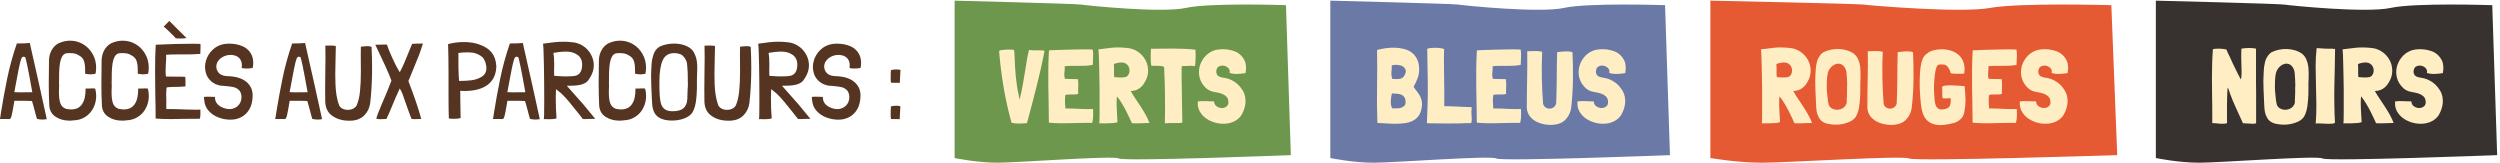 <?xml version="1.0" encoding="UTF-8"?><svg id="Calque_1" xmlns="http://www.w3.org/2000/svg" viewBox="0 0 458.95 30"><defs><style>.cls-1{fill:#553421;}.cls-1,.cls-2,.cls-3,.cls-4,.cls-5,.cls-6{stroke-width:0px;}.cls-2{fill:#6c974c;}.cls-3{fill:#37322f;}.cls-4{fill:#ffeec4;}.cls-5{fill:#e55933;}.cls-6{fill:#6a79a6;}</style></defs><path class="cls-2" d="m175.25.12s22.07.55,23.22.72c1.15.18,14.86,1.59,19.25.61,4.39-.98,18.36-.5,18.36-.5l.89,27.53s-30.65,1.19-31.59.61c-.94-.58-18.52.78-22.28.78s-7.85-.86-7.85-.86V.12Z"/><path class="cls-4" d="m191.76,9.34c-.22,1.15-.46,2.28-.71,3.38-.25,1.1-.52,2.2-.79,3.28s-.55,2.18-.84,3.27c-.29,1.09-.58,2.21-.89,3.33-.1,0-.27.01-.49.04-.22.03-.47.04-.74.04s-.57,0-.86-.03-.54-.06-.75-.13c-.58-2.1-1.06-4.25-1.44-6.46-.38-2.21-.65-4.43-.84-6.67v-.02c.08-.09.25-.16.5-.19.26-.04.54-.06.84-.07s.58,0,.85,0,.46.03.56.06c.05.26.08.68.1,1.26.01.58.05,1.28.1,2.1.05.82.14,1.72.26,2.7s.31,2,.57,3.05c.25-1.05.45-2.01.6-2.88.16-.87.29-1.68.41-2.42s.23-1.42.33-2.04.23-1.21.37-1.75c0-.03.01-.04.04-.04.22.05.45.08.68.09.23,0,.47,0,.71,0s.48,0,.72,0,.47.03.69.07Z"/><path class="cls-4" d="m200.66,19.98v.04c.03.42.03.84.02,1.29-.01.45-.07.86-.17,1.25-1.32-.01-2.67,0-4.03.05s-2.68.02-3.93-.09c0-1.13-.01-2.24-.04-3.35s-.05-2.21-.06-3.31c-.01-1.1-.01-2.2,0-3.3.01-1.1.05-2.21.12-3.32.51-.03,1.05-.05,1.64-.07.59-.02,1.18-.04,1.78-.05.6-.01,1.17-.03,1.73-.04.56-.01,1.05-.02,1.48-.02s.77,0,1.03.02c.26.01.39.03.39.04.06.45.08.91.05,1.38-.03.47-.05.93-.05,1.38v.02c-.42.09-.83.15-1.25.17s-.85.03-1.27.02-.85,0-1.28,0-.85.02-1.28.06h-.06l-.02.02c.01.38,0,.76-.05,1.16-.05.4-.02.77.07,1.12l.02.02c.39.03.78.04,1.19.04s.8,0,1.2.02v.02c.06.44.08.88.06,1.32-.03.44-.03.9-.02,1.38-.19.05-.41.08-.66.09-.25,0-.48,0-.71,0s-.43,0-.61.02c-.18.01-.3.05-.37.1-.06.38-.09.8-.07,1.26.02.47.04.86.07,1.17l.02.02c.85,0,1.7.02,2.53.07.83.05,1.68.06,2.56.03Z"/><path class="cls-4" d="m211.03,22.57h.02c-.45,0-.96.02-1.52.05-.56.03-1.13.03-1.71,0h-.02c-.13-.3-.29-.65-.49-1.07-.19-.41-.41-.85-.64-1.3-.23-.45-.49-.9-.76-1.34s-.54-.83-.82-1.17l-.04-.06c-.04.3-.06.66-.06,1.1s0,.88.03,1.34c.02.46.04.9.07,1.31.03.42.04.75.06.99-.22.09-.51.15-.86.17-.36.03-.71.04-1.06.05-.35,0-.66,0-.94,0-.28-.01-.45-.01-.51,0,.03,0,.04-.18.06-.53.01-.36.02-.83.02-1.41v-2.01c0-.76,0-1.54,0-2.35,0-.81-.02-1.61-.04-2.41-.02-.8-.04-1.53-.05-2.2-.01-.67-.03-1.24-.05-1.71-.02-.47-.04-.79-.07-.96.73-.1,1.52-.2,2.39-.29s1.77-.08,2.72.02c.76.04,1.45.26,2.06.66.61.4,1.08.9,1.42,1.5.34.6.51,1.25.53,1.97.02.72-.17,1.42-.57,2.09-.25.47-.57.86-.98,1.17-.41.31-.92.49-1.54.52h-.1v.02c.27.48.57.96.89,1.43.32.47.64.95.95,1.43.31.48.61.97.89,1.47.28.5.52,1.01.72,1.54Zm-6.55-10.8c.01.17.02.36.03.57,0,.21,0,.43,0,.65s0,.43,0,.64c0,.21.02.38.05.53h.02c.3.03.62.04.97.06.35.01.68,0,.99-.06.25-.05.44-.18.57-.38.14-.2.22-.42.24-.66.03-.24,0-.48-.08-.72-.08-.24-.21-.43-.39-.57-.28-.26-.65-.38-1.09-.36s-.89.12-1.34.3Z"/><path class="cls-4" d="m219.46,9.12c.03.43.04.92.03,1.48s-.04,1.07-.11,1.54c-.25-.05-.55-.07-.91-.06s-.85.03-1.46.06h-.06s0,.02,0,.03c0,0,0,.02,0,.03-.01.07-.02.17-.03.3,0,.14,0,.35,0,.64s0,.67,0,1.15c0,.47.02,1.08.03,1.83.01.75.03,1.64.04,2.68.01,1.04.03,2.27.06,3.68v.04c-.23.04-.49.06-.77.07-.28,0-.56,0-.84,0h-.83c-.27,0-.52.02-.76.06-.01-.05-.01-.29,0-.7.01-.42.02-1.03.03-1.86,0-.82,0-1.88-.02-3.16s-.07-2.83-.15-4.64l-.02-.02c-.16-.08-.35-.13-.58-.15-.23-.02-.47-.03-.7-.04-.23,0-.45,0-.64,0s-.33-.01-.41-.04c-.03-.05-.05-.18-.07-.39-.02-.21-.03-.46-.04-.75,0-.29,0-.61,0-.94s.01-.66.04-.97c0-.01,0-.02,0-.02,0,0,0,0,0-.02,1.32-.01,2.68-.02,4.09-.03,1.41,0,2.77.06,4.11.2Z"/><path class="cls-4" d="m228.67,13.42h-.02c-.45.08-.94.13-1.46.15s-1-.04-1.46-.17c.08-.35,0-.64-.21-.88-.22-.23-.49-.38-.8-.45-.31-.06-.61-.03-.9.1-.29.13-.46.38-.51.74-.03.09-.04.18-.03.26,0,.08.02.17.03.26.1.31.27.52.5.62.23.1.49.17.76.21.69.08,1.32.3,1.91.66.59.36,1.07.82,1.45,1.38.23.3.41.62.52.96.12.34.18.7.2,1.06.02.36,0,.73-.08,1.1s-.18.72-.34,1.06c-.16.4-.36.74-.62,1.03s-.55.52-.88.7c-.33.18-.69.31-1.07.4-.38.08-.77.12-1.18.11-.57-.01-1.14-.11-1.7-.3-.56-.19-1.07-.45-1.51-.79-.44-.34-.79-.75-1.05-1.23-.26-.49-.37-1.04-.33-1.66v-.12c.45-.07.95-.08,1.5-.05.54.03,1.04.04,1.48.03.03.41.19.73.5.93s.63.31.97.3c.34,0,.64-.12.89-.34s.34-.56.26-1.01c-.04-.31-.16-.56-.35-.75-.19-.19-.42-.34-.69-.46-.27-.12-.55-.2-.86-.26-.31-.06-.6-.11-.87-.17-.26-.05-.5-.14-.72-.25-.22-.12-.42-.25-.6-.41-.6-.57-.98-1.2-1.16-1.88s-.18-1.35-.03-2c.16-.65.45-1.24.88-1.77.43-.53.96-.93,1.58-1.19.31-.13.65-.22,1.03-.26.38-.04.75-.06,1.14-.04.38.02.76.08,1.13.17.37.09.71.21,1.02.35.62.32,1.1.8,1.44,1.44.34.63.41,1.44.23,2.41Z"/><path class="cls-6" d="m244.23.12s22.29.55,23.46.72c1.16.18,15,1.59,19.44.61,4.44-.98,18.54-.5,18.54-.5l.9,27.53s-30.96,1.19-31.91.61c-.95-.58-18.7.78-22.51.78s-7.93-.86-7.93-.86V.12Z"/><path class="cls-4" d="m259.67,16.19c.21.26.4.51.59.77.19.25.35.52.49.8.14.28.23.59.28.92.05.34.04.71-.04,1.13-.1.61-.3,1.1-.59,1.49-.29.38-.64.68-1.06.88-.41.21-.87.35-1.38.42-.51.07-1.03.11-1.56.12-.54,0-1.08,0-1.61-.05-.54-.04-1.04-.06-1.51-.08h-.22c-.07,0-.14-.01-.2-.04-.08-2.24-.1-4.46-.06-6.67.04-2.21.04-4.44,0-6.69l.02-.02c.52-.14,1.07-.25,1.65-.33.58-.08,1.16-.1,1.73-.08.57.03,1.12.11,1.64.25.52.14.99.37,1.39.69s.72.73.95,1.22c.23.5.35,1.11.35,1.84,0,.54-.09,1.08-.28,1.59-.19.52-.41,1-.67,1.44-.05.09-.06.16-.04.21.03.05.07.12.14.19Zm-1.83,3.22c.14-.19.21-.43.2-.7,0-.27-.06-.52-.15-.74-.08-.16-.19-.29-.35-.42s-.32-.2-.49-.24c-.25-.07-.5-.1-.76-.11-.26,0-.51-.02-.76-.05-.05.19-.1.42-.14.66-.04.25-.06.5-.07.75,0,.25,0,.5.05.73.04.23.11.43.21.58l.04.02c.18,0,.37,0,.57,0,.2,0,.4,0,.6-.02.2-.02.39-.07.56-.14.17-.07.33-.18.46-.34Zm-.02-5.54c.09-.16.17-.34.23-.54.06-.21.04-.41-.06-.62-.1-.21-.24-.37-.4-.48-.16-.11-.35-.19-.55-.24-.26-.05-.53-.08-.83-.09-.29,0-.53.04-.73.15.03.3.02.66-.03,1.09-.05.43,0,.87.11,1.32.19.03.4.05.62.06.22.01.43,0,.64-.02.21-.03.4-.09.57-.18.17-.1.31-.24.42-.44Z"/><path class="cls-4" d="m270.14,20.86c.03.47.04.82.04,1.06s-.02.41-.05.52-.09.17-.17.17c-.08,0-.19,0-.33,0-.14-.01-.33-.01-.55,0-.23.01-.61.03-1.15.04-.54.01-1.28.02-2.21.02s-2.19-.01-3.76-.04v-.35c.04-.97.07-1.85.1-2.63.03-.78.04-1.52.05-2.2,0-.68,0-1.34,0-1.97s0-1.28-.02-1.94c-.01-.66-.03-1.36-.04-2.11-.01-.74-.03-1.57-.04-2.48.13-.05.33-.09.6-.13.27-.03.56-.05.87-.05s.62.02.91.06.54.1.72.17c-.03.84-.04,1.71-.03,2.59,0,.89.02,1.78.03,2.67s.02,1.78.03,2.67c0,.89,0,1.75,0,2.57v.02c.09-.03.26-.04.52-.03.25,0,.55.02.88.03.34.01.7.03,1.08.05.38.02.75.04,1.09.05.34.01.65.02.91.03.27,0,.45,0,.55,0,0,.14,0,.29-.02.43-.01.13-.02.26-.03.4,0,.14,0,.26,0,.36Z"/><path class="cls-4" d="m279.22,19.98v.04c.03.42.03.84.02,1.29-.01.45-.07.86-.17,1.25-1.32-.01-2.67,0-4.03.05s-2.68.02-3.93-.09c0-1.13-.01-2.24-.04-3.35s-.05-2.21-.06-3.31c-.01-1.1-.01-2.2,0-3.3.01-1.1.05-2.21.12-3.32.51-.03,1.05-.05,1.64-.07.59-.02,1.18-.04,1.78-.05.6-.01,1.17-.03,1.73-.04.56-.01,1.05-.02,1.48-.02s.77,0,1.03.02c.26.01.39.03.39.04.06.45.08.91.05,1.38-.03.47-.05.93-.05,1.38v.02c-.42.09-.83.15-1.25.17s-.85.03-1.27.02-.85,0-1.28,0-.85.02-1.28.06h-.06l-.02.02c.01.38,0,.76-.05,1.16-.05.4-.02.77.07,1.12l.02.02c.39.03.78.04,1.19.04s.8,0,1.2.02v.02c.06.44.08.88.06,1.32-.03.44-.03.9-.02,1.38-.19.05-.41.08-.66.09-.25,0-.48,0-.71,0s-.43,0-.61.02c-.18.01-.3.05-.37.1-.06.38-.09.8-.07,1.26.02.47.04.86.07,1.17l.02.02c.85,0,1.7.02,2.53.07.83.05,1.68.06,2.56.03Z"/><path class="cls-4" d="m288.68,9.63c.08,1.66.1,3.33.08,5.02s-.13,3.37-.31,5.04c-.1.85-.43,1.58-.97,2.18s-1.28.94-2.21,1.03c-.54.05-1.11.03-1.69-.07-.58-.1-1.11-.27-1.58-.52-.47-.25-.87-.59-1.19-1.01-.32-.42-.49-.93-.52-1.53,0-1.71.02-3.43.06-5.17.04-1.74.04-3.46.02-5.17l-.02-.02h.02c.19,0,.41,0,.65-.02.24-.01.48-.02.73-.02s.49,0,.72.03c.23.02.45.06.64.11v.02c-.14,3.13-.08,6.31.17,9.54.09.31.26.54.5.68.24.14.49.21.75.19.26-.01.5-.1.72-.27s.36-.4.43-.7c.06-1.55.1-3.13.11-4.74,0-1.61.03-3.16.07-4.66.17-.01.39-.04.65-.07s.53-.06.81-.07.53,0,.78.02c.25.03.45.08.6.17Z"/><path class="cls-4" d="m298.37,13.42h-.02c-.45.08-.94.13-1.46.15s-1-.04-1.46-.17c.08-.35,0-.64-.21-.88-.22-.23-.49-.38-.8-.45-.31-.06-.61-.03-.9.1-.29.13-.46.38-.51.74-.03.09-.04.18-.03.26,0,.08.02.17.03.26.1.31.27.52.5.62.23.1.49.17.76.21.69.08,1.32.3,1.91.66.59.36,1.07.82,1.45,1.38.23.3.41.62.52.96.12.34.18.7.2,1.06.02.36,0,.73-.08,1.1s-.18.72-.34,1.06c-.16.4-.36.74-.62,1.03s-.55.52-.88.7c-.33.18-.69.31-1.07.4-.38.08-.77.12-1.18.11-.57-.01-1.14-.11-1.7-.3-.56-.19-1.07-.45-1.51-.79-.44-.34-.79-.75-1.05-1.23-.26-.49-.37-1.04-.33-1.66v-.12c.45-.07.95-.08,1.5-.05.54.03,1.04.04,1.48.03.03.41.19.73.5.93s.63.31.97.3c.34,0,.64-.12.89-.34s.34-.56.26-1.01c-.04-.31-.16-.56-.35-.75-.19-.19-.42-.34-.69-.46-.27-.12-.55-.2-.86-.26-.31-.06-.6-.11-.87-.17-.26-.05-.5-.14-.72-.25-.22-.12-.42-.25-.6-.41-.6-.57-.98-1.2-1.16-1.88s-.18-1.35-.03-2c.16-.65.45-1.24.88-1.77.43-.53.96-.93,1.58-1.19.31-.13.65-.22,1.03-.26.38-.04.75-.06,1.14-.04.38.02.76.08,1.13.17.37.09.71.21,1.02.35.62.32,1.1.8,1.44,1.44.34.63.41,1.44.23,2.41Z"/><path class="cls-5" d="m313.99.12s26.71.55,28.1.72c1.39.18,17.98,1.59,23.29.61,5.32-.98,22.22-.5,22.22-.5l1.08,27.53s-37.09,1.19-38.23.61c-1.14-.58-22.41.78-26.96.78s-9.5-.86-9.5-.86V.12Z"/><path class="cls-4" d="m332.66,22.57h.02c-.45,0-.96.02-1.52.05-.56.03-1.13.03-1.71,0h-.02c-.13-.3-.29-.65-.49-1.07-.19-.41-.41-.85-.64-1.3-.23-.45-.49-.9-.76-1.34s-.54-.83-.82-1.17l-.04-.06c-.04.3-.06.66-.06,1.1s0,.88.03,1.34c.02.46.04.9.07,1.31.03.42.04.75.06.99-.22.09-.51.15-.86.17-.36.03-.71.04-1.06.05-.35,0-.66,0-.94,0-.28-.01-.45-.01-.51,0,.03,0,.04-.18.06-.53.01-.36.02-.83.02-1.41v-2.01c0-.76,0-1.54,0-2.35,0-.81-.02-1.61-.04-2.41-.02-.8-.04-1.53-.05-2.2-.01-.67-.03-1.24-.05-1.71-.02-.47-.04-.79-.07-.96.73-.1,1.52-.2,2.39-.29s1.77-.08,2.72.02c.76.04,1.45.26,2.06.66.61.4,1.08.9,1.42,1.5.34.6.51,1.25.53,1.97.02.72-.17,1.42-.57,2.09-.25.47-.57.86-.98,1.17-.41.31-.92.49-1.54.52h-.1v.02c.27.48.57.96.89,1.43.32.47.64.95.95,1.43.31.48.61.97.89,1.47.28.5.52,1.01.72,1.54Zm-6.55-10.8c.01.17.02.36.03.57,0,.21,0,.43,0,.65s0,.43,0,.64c0,.21.02.38.05.53h.02c.3.03.62.04.97.06.35.01.68,0,.99-.06.25-.05.44-.18.57-.38.14-.2.22-.42.24-.66.03-.24,0-.48-.08-.72-.08-.24-.21-.43-.39-.57-.28-.26-.65-.38-1.09-.36s-.89.12-1.34.3Z"/><path class="cls-4" d="m341.19,11.12c.09.19.16.39.2.59s.08.4.11.61c.03.32.04.64.05.96,0,.32,0,.64,0,.96-.04.69-.05,1.35-.04,2,.01.65,0,1.31-.06,1.98l-.06.64c-.03.45-.1.91-.21,1.37-.12.46-.29.88-.52,1.25-.22.31-.51.56-.86.75-.36.19-.74.33-1.14.44-.36.1-.73.17-1.1.19-.37.03-.74.03-1.12,0-.27-.03-.53-.06-.79-.11-.25-.04-.49-.12-.72-.22s-.43-.24-.61-.4c-.18-.16-.33-.37-.45-.63-.18-.32-.3-.67-.36-1.04-.06-.37-.09-.74-.11-1.12-.04-1.01-.08-2.02-.13-3.04-.05-1.02-.04-2.04.03-3.06.01-.58.09-1.17.22-1.76.14-.59.4-1.11.81-1.56.13-.13.28-.25.45-.35.43-.21.89-.36,1.39-.46.5-.1,1-.13,1.5-.11.5.03.98.11,1.46.26.47.15.9.37,1.27.65.38.34.64.73.8,1.19Zm-2.08,4.74l-.04-1.32s0-.15-.03-.4c-.02-.25-.04-.49-.05-.71-.03-.36-.13-.69-.3-.99-.17-.3-.41-.52-.71-.66-.26-.1-.52-.12-.8-.06-.27.06-.51.17-.72.33-.45.35-.76.8-.91,1.34-.1.49-.17,1.01-.18,1.55s-.02,1.09,0,1.63c.06.45.11.92.14,1.39.03.47.1.92.23,1.35.13.26.32.46.56.6s.51.22.8.24c.29.02.57-.02.85-.12.28-.1.52-.26.72-.48.12-.16.2-.28.25-.38.05-.1.08-.2.1-.32.01-.12.02-.26,0-.42,0-.16,0-.38.03-.65.01-.26.02-.49.03-.68,0-.19,0-.3,0-.33v-.93Z"/><path class="cls-4" d="m351.2,9.63c.08,1.66.1,3.33.08,5.02s-.13,3.37-.31,5.04c-.1.85-.43,1.58-.97,2.18s-1.28.94-2.21,1.03c-.54.05-1.11.03-1.69-.07-.58-.1-1.11-.27-1.58-.52-.47-.25-.87-.59-1.19-1.01-.32-.42-.49-.93-.52-1.53,0-1.71.02-3.43.06-5.17.04-1.74.04-3.46.02-5.17l-.02-.02h.02c.19,0,.41,0,.65-.02.24-.01.48-.02.73-.02s.49,0,.72.03c.23.02.45.06.64.11v.02c-.14,3.13-.08,6.31.17,9.54.09.31.26.54.5.68.24.14.49.21.75.19.26-.01.5-.1.72-.27s.36-.4.43-.7c.06-1.55.1-3.13.11-4.74,0-1.61.03-3.16.07-4.66.17-.01.39-.04.65-.07s.53-.06.81-.07.53,0,.78.02c.25.03.45.08.6.17Z"/><path class="cls-4" d="m356.62,15.86c.17-.1.44-.17.83-.18.38-.02.79-.02,1.21,0,.43.01.83.04,1.19.07s.62.05.75.05h.04l.02.02c.08.69.13,1.42.16,2.19.03.77-.03,1.51-.16,2.21-.06.66-.27,1.17-.6,1.52s-.75.62-1.24.8c-.32.09-.66.17-1.01.24-.35.07-.71.12-1.07.16-.36.03-.72.03-1.06,0-.34-.04-.67-.12-.98-.25-.52-.22-.91-.52-1.19-.89s-.49-.84-.64-1.4c-.04-.14-.08-.34-.13-.59-.05-.25-.08-.51-.11-.77-.04-.42-.07-.79-.1-1.13s-.05-.67-.07-1-.03-.68-.04-1.05,0-.79,0-1.27c.01-.42.03-.84.06-1.27.03-.43.07-.86.14-1.27.06-.43.18-.84.34-1.24s.43-.73.81-.99c.26-.22.55-.38.87-.49s.66-.18,1.01-.23c.71-.09,1.39-.07,2.04.07.65.14,1.2.38,1.67.73s.82.81,1.05,1.39c.23.58.3,1.26.21,2.05l-.02.12s-.08.06-.17.06-.24,0-.45.02c-.19,0-.36,0-.5,0-.14,0-.27,0-.41,0s-.27,0-.42-.02c-.14-.01-.31-.03-.51-.06-.04-.13-.09-.29-.17-.48-.07-.19-.16-.36-.27-.52-.11-.16-.24-.3-.38-.43-.14-.12-.31-.18-.5-.18-.22-.01-.43-.02-.64-.02s-.39.08-.54.23c-.03.03-.06.09-.11.2-.05.11-.08.22-.11.32-.09.31-.17.69-.22,1.13s-.1.91-.13,1.41c-.03.5-.03,1.01-.02,1.54.01.53.04,1.04.08,1.52.03.29.08.6.16.93s.24.6.49.8c.12.08.27.14.45.17.19.03.4.02.61-.02.21-.04.41-.09.59-.16.14-.06.27-.15.37-.26.1-.11.18-.25.23-.44.01-.05.03-.14.05-.26s.03-.25.04-.38c0-.13,0-.25,0-.35,0-.1-.03-.16-.07-.17-.08-.01-.18-.02-.32,0-.14,0-.28.01-.43.02-.15,0-.29,0-.41,0-.12,0-.22-.02-.28-.05-.03-.21-.04-.39-.05-.54,0-.16,0-.31,0-.46,0-.15,0-.3,0-.46s-.01-.35-.04-.58v-.02s0-.02.02-.02l.04-.02Z"/><path class="cls-4" d="m370.24,19.98v.04c.03.42.03.84.02,1.29-.01.45-.07.86-.17,1.25-1.32-.01-2.67,0-4.03.05s-2.68.02-3.93-.09c0-1.13-.01-2.24-.04-3.35s-.05-2.21-.06-3.31c-.01-1.1-.01-2.2,0-3.3.01-1.1.05-2.21.12-3.32.51-.03,1.05-.05,1.64-.07.59-.02,1.18-.04,1.78-.05.6-.01,1.17-.03,1.73-.04.56-.01,1.05-.02,1.48-.02s.77,0,1.03.02c.26.01.39.03.39.04.06.45.08.91.05,1.38-.03.47-.05.93-.05,1.38v.02c-.42.09-.83.15-1.25.17s-.85.03-1.27.02-.85,0-1.28,0-.85.02-1.28.06h-.06l-.02.02c.01.38,0,.76-.05,1.16-.05.4-.02.77.07,1.12l.02.02c.39.03.78.04,1.19.04s.8,0,1.2.02v.02c.06.44.08.88.06,1.32-.03.44-.03.9-.02,1.38-.19.05-.41.08-.66.09-.25,0-.48,0-.71,0s-.43,0-.61.02c-.18.01-.3.05-.37.1-.06.38-.09.8-.07,1.26.02.47.04.86.07,1.17l.02.02c.85,0,1.7.02,2.53.07.83.05,1.68.06,2.56.03Z"/><path class="cls-4" d="m379.58,13.42h-.02c-.45.08-.94.13-1.46.15s-1-.04-1.46-.17c.08-.35,0-.64-.21-.88-.22-.23-.49-.38-.8-.45-.31-.06-.61-.03-.9.1-.29.13-.46.38-.51.74-.03.09-.04.18-.03.26,0,.08.02.17.03.26.1.31.27.52.5.62.23.1.49.17.76.21.69.08,1.32.3,1.91.66.59.36,1.07.82,1.45,1.38.23.3.41.62.52.96.12.34.18.7.2,1.06.02.36,0,.73-.08,1.1s-.18.72-.34,1.06c-.16.4-.36.74-.62,1.03s-.55.52-.88.7c-.33.18-.69.31-1.07.4-.38.08-.77.12-1.18.11-.57-.01-1.14-.11-1.7-.3-.56-.19-1.07-.45-1.51-.79-.44-.34-.79-.75-1.05-1.23-.26-.49-.37-1.04-.33-1.66v-.12c.45-.07.95-.08,1.5-.05.54.03,1.04.04,1.48.03.03.41.19.73.5.93s.63.31.97.3c.34,0,.64-.12.89-.34s.34-.56.26-1.01c-.04-.31-.16-.56-.35-.75-.19-.19-.42-.34-.69-.46-.27-.12-.55-.2-.86-.26-.31-.06-.6-.11-.87-.17-.26-.05-.5-.14-.72-.25-.22-.12-.42-.25-.6-.41-.6-.57-.98-1.2-1.16-1.88s-.18-1.35-.03-2c.16-.65.45-1.24.88-1.77.43-.53.96-.93,1.58-1.19.31-.13.65-.22,1.03-.26.38-.04.75-.06,1.14-.04.38.02.76.08,1.13.17.37.09.71.21,1.02.35.62.32,1.1.8,1.44,1.44.34.63.41,1.44.23,2.41Z"/><path class="cls-3" d="m395.78.12s22.41.55,23.57.72c1.17.18,15.08,1.59,19.54.61,4.46-.98,18.64-.5,18.64-.5l.9,27.53s-31.11,1.19-32.07.61c-.96-.58-18.79.78-22.62.78s-7.97-.86-7.97-.86V.12Z"/><path class="cls-4" d="m413.54,22.72c-.26,0-.56-.02-.89-.05-.34-.03-.63-.05-.89-.05-.43-.96-.85-1.89-1.27-2.79s-.78-1.76-1.08-2.59l-.19-.58c-.05-.14-.1-.28-.15-.4-.05-.12-.08-.18-.11-.18-.01,0-.03.16-.05.47-.02.31-.04.71-.05,1.18-.01.48-.02,1.01-.03,1.59,0,.58,0,1.15,0,1.69v.86c0,.28,0,.53.02.75-.14.04-.29.06-.43.08-.14.01-.29.02-.43.02-.31,0-.62-.02-.94-.06s-.62-.06-.92-.06v-1.36c0-1.23,0-2.4-.03-3.52-.02-1.11-.03-2.28-.03-3.5,0-.89.01-1.78.04-2.65.03-.87.07-1.73.14-2.55.13-.03.27-.04.42-.06s.3-.02.46-.02c.08,0,.21,0,.39,0,.18,0,.36.02.54.04.18.02.34.04.48.07.14.03.2.05.2.08.09.23.17.43.25.58l.22.45c.07.14.15.3.23.48.08.17.18.4.3.67.03.06.08.19.17.37.09.18.19.39.31.63.12.24.24.49.37.76.13.27.25.51.36.72.11.21.2.39.28.54.08.15.12.22.14.22.04-.03.07-.16.1-.39.03-.23.04-.46.04-.68,0-.52,0-1-.03-1.45-.02-.45-.03-.9-.03-1.37,0-.27,0-.55,0-.83,0-.28.02-.58.03-.9.44-.08.91-.12,1.4-.12s.91.04,1.28.12v6.26c.01.54.02,1.09.02,1.65v1.67c0,.38,0,.74,0,1.09,0,.35,0,.71,0,1.07,0,.26,0,.52,0,.78,0,.26,0,.52,0,.78v.39s-.08.03-.17.06c-.09.03-.25.04-.47.04Z"/><path class="cls-4" d="m423.46,11.12c.09.19.16.39.2.59s.08.4.11.61c.03.32.04.64.05.96,0,.32,0,.64,0,.96-.04.69-.05,1.35-.04,2,.01.65,0,1.31-.06,1.98l-.06.64c-.03.45-.1.91-.21,1.37-.12.46-.29.88-.52,1.25-.22.31-.51.56-.86.75-.36.19-.74.33-1.14.44-.36.1-.73.17-1.1.19-.37.03-.74.03-1.12,0-.27-.03-.53-.06-.79-.11-.25-.04-.49-.12-.72-.22s-.43-.24-.61-.4c-.18-.16-.33-.37-.45-.63-.18-.32-.3-.67-.36-1.04-.06-.37-.09-.74-.11-1.12-.04-1.01-.08-2.02-.13-3.04-.05-1.02-.04-2.04.03-3.06.01-.58.09-1.17.22-1.76.14-.59.4-1.11.81-1.56.13-.13.28-.25.45-.35.43-.21.89-.36,1.39-.46.5-.1,1-.13,1.5-.11.5.03.98.11,1.46.26.47.15.9.37,1.27.65.38.34.64.73.8,1.19Zm-2.08,4.74l-.04-1.32s0-.15-.03-.4c-.02-.25-.04-.49-.05-.71-.03-.36-.13-.69-.3-.99-.17-.3-.41-.52-.71-.66-.26-.1-.52-.12-.8-.06-.27.06-.51.17-.72.33-.45.35-.76.8-.91,1.34-.1.49-.17,1.01-.18,1.55s-.02,1.09,0,1.63c.06.45.11.92.14,1.39.03.47.1.92.23,1.35.13.26.32.46.56.6s.51.22.8.24c.29.02.57-.02.85-.12.28-.1.52-.26.72-.48.12-.16.2-.28.25-.38.05-.1.08-.2.1-.32.01-.12.02-.26,0-.42,0-.16,0-.38.03-.65.01-.26.02-.49.03-.68,0-.19,0-.3,0-.33v-.93Z"/><path class="cls-4" d="m428.2,8.97h.47v.08c0,1.11-.02,2.23-.05,3.36s-.06,2.26-.08,3.39-.02,2.26,0,3.39c.01,1.13.05,2.24.12,3.34-.1.1-.32.17-.65.18-.33.02-.69.02-1.07,0-.38-.01-.75-.03-1.1-.05s-.59,0-.72.03c.09-1.17.13-2.34.12-3.52-.01-1.18-.04-2.35-.07-3.51-.03-1.16-.05-2.3-.06-3.44,0-1.13.05-2.24.17-3.33v-.04c.06-.01.19,0,.38,0,.19.02.33.03.42.03.23.01.5.03.81.05.3.02.75.02,1.33,0Z"/><path class="cls-4" d="m439.43,22.57h.02c-.45,0-.96.02-1.52.05-.56.03-1.13.03-1.71,0h-.02c-.13-.3-.29-.65-.49-1.07-.19-.41-.41-.85-.64-1.3-.23-.45-.49-.9-.76-1.34s-.54-.83-.82-1.17l-.04-.06c-.04.3-.06.66-.06,1.1s0,.88.03,1.34c.02.46.04.9.07,1.31.03.42.04.75.06.99-.22.09-.51.15-.86.17-.36.03-.71.04-1.06.05-.35,0-.66,0-.94,0-.28-.01-.45-.01-.51,0,.03,0,.04-.18.06-.53.01-.36.02-.83.02-1.41v-2.01c0-.76,0-1.54,0-2.35,0-.81-.02-1.61-.04-2.41-.02-.8-.04-1.53-.05-2.2-.01-.67-.03-1.24-.05-1.71-.02-.47-.04-.79-.07-.96.73-.1,1.52-.2,2.39-.29s1.77-.08,2.72.02c.76.04,1.45.26,2.06.66.61.4,1.08.9,1.42,1.5.34.6.51,1.25.53,1.97.02.72-.17,1.42-.57,2.09-.25.47-.57.86-.98,1.17-.41.31-.92.49-1.54.52h-.1v.02c.27.48.57.96.89,1.43.32.47.64.95.95,1.43.31.48.61.97.89,1.47.28.5.52,1.01.72,1.54Zm-6.55-10.8c.01.17.02.36.03.57,0,.21,0,.43,0,.65s0,.43,0,.64c0,.21.02.38.05.53h.02c.3.03.62.04.97.06.35.01.68,0,.99-.06.25-.05.44-.18.57-.38.14-.2.22-.42.24-.66.03-.24,0-.48-.08-.72-.08-.24-.21-.43-.39-.57-.28-.26-.65-.38-1.09-.36s-.89.12-1.34.3Z"/><path class="cls-4" d="m448.47,13.42h-.02c-.45.08-.94.13-1.46.15s-1-.04-1.46-.17c.08-.35,0-.64-.21-.88-.22-.23-.49-.38-.8-.45-.31-.06-.61-.03-.9.1-.29.13-.46.38-.51.74-.03.09-.04.18-.03.26,0,.08.02.17.03.26.1.31.27.52.5.62.23.1.49.17.76.21.69.08,1.32.3,1.91.66.59.36,1.07.82,1.45,1.38.23.3.41.62.52.96.12.34.18.7.2,1.06.02.36,0,.73-.08,1.1s-.18.72-.34,1.06c-.16.4-.36.74-.62,1.03s-.55.52-.88.7c-.33.18-.69.31-1.07.4-.38.08-.77.12-1.18.11-.57-.01-1.14-.11-1.7-.3-.56-.19-1.07-.45-1.51-.79-.44-.34-.79-.75-1.05-1.23-.26-.49-.37-1.04-.33-1.66v-.12c.45-.07.95-.08,1.5-.05.54.03,1.04.04,1.48.03.03.41.19.73.5.93s.63.31.97.3c.34,0,.64-.12.89-.34s.34-.56.26-1.01c-.04-.31-.16-.56-.35-.75-.19-.19-.42-.34-.69-.46-.27-.12-.55-.2-.86-.26-.31-.06-.6-.11-.87-.17-.26-.05-.5-.14-.72-.25-.22-.12-.42-.25-.6-.41-.6-.57-.98-1.2-1.16-1.88s-.18-1.35-.03-2c.16-.65.45-1.24.88-1.77.43-.53.96-.93,1.58-1.19.31-.13.65-.22,1.03-.26.38-.04.75-.06,1.14-.04.38.02.76.08,1.13.17.37.09.71.21,1.02.35.62.32,1.1.8,1.44,1.44.34.63.41,1.44.23,2.41Z"/><path class="cls-1" d="m5.47,7.9c1.31,5.74,2.34,10.39,3.11,13.95v.02c-.28.05-.56.08-.85.08-.15,0-.3-.01-.46-.04-.21-.03-.36-.05-.46-.08h-.02c-.09-.26-.22-.72-.38-1.37-.2-.78-.38-1.42-.54-1.92-.61-.03-1.41-.04-2.4-.04h-.83s-.05.28-.14.81c-.12.73-.23,1.32-.34,1.79-.11.47-.22.72-.36.74-.03.01-.09.02-.2.02-.09,0-.27,0-.52-.02-.26-.01-.55-.01-.88,0h-.22v-.02c.04-.08.1-.43.18-1.05.33-2.09.72-4.2,1.16-6.35.44-2.15,1.03-4.29,1.77-6.43.08-.01.18-.02.32-.02h.44c.52,0,1.05-.03,1.6-.08Zm-1.8,9.05c.85,0,1.6,0,2.26-.02-.74-4.16-1.18-6.31-1.33-6.46-.12-.04-.22-.06-.3-.06-.16,0-.29.13-.4.39-.11.26-.25.84-.44,1.73-.18.9-.4,2.03-.65,3.41l-.18.99h.4c.26,0,.48,0,.63.02Z"/><path class="cls-1" d="m10.86,15.53c-.03.69-.04,1.16-.04,1.43,0,.86.09,1.53.26,2,.17.48.51.81,1.01,1.01.36.08.68.12.97.12.91,0,1.58-.33,2.02-.99.44-.66.65-1.61.63-2.85.15.01.28.02.41,0,.13,0,.23,0,.33,0,.12-.01.28-.02.5-.02.25,0,.43.01.53.04.12.45.18.89.18,1.33,0,.79-.17,1.53-.52,2.21-.34.68-.83,1.23-1.46,1.63-.63.41-1.34.63-2.13.65-.25.04-.51.06-.77.06-.95,0-1.79-.22-2.51-.67-.72-.45-1.13-1.12-1.22-2.02-.07-1.32-.1-2.73-.1-4.24,0-.7,0-1.25.02-1.64l.02-2.4c0-.82.21-1.55.62-2.19.42-.64.98-1.06,1.69-1.26.52-.17,1.04-.26,1.58-.26.87,0,1.67.22,2.4.66.73.44,1.3,1.04,1.73,1.8.43.76.64,1.59.64,2.49,0,.37-.04.75-.12,1.13-.4.07-.71.1-.95.1-.26,0-.58-.04-.95-.12v-.63c0-.71-.07-1.29-.22-1.72-.15-.44-.48-.79-.99-1.05-.36-.25-.89-.38-1.6-.38-.21,0-.38,0-.5.02-.53.03-.91.41-1.15,1.15-.24.74-.34,1.94-.32,3.61l-.02,1.01Z"/><path class="cls-1" d="m20.52,15.53c-.03.69-.04,1.16-.04,1.43,0,.86.09,1.53.26,2,.17.48.51.81,1.01,1.01.36.08.68.12.97.12.91,0,1.58-.33,2.02-.99.44-.66.65-1.61.63-2.85.15.01.28.02.41,0,.13,0,.23,0,.33,0,.12-.01.28-.02.5-.02.25,0,.43.01.53.04.12.45.18.89.18,1.33,0,.79-.17,1.53-.52,2.21-.34.68-.83,1.23-1.46,1.63-.63.41-1.34.63-2.13.65-.25.04-.51.06-.77.06-.95,0-1.79-.22-2.51-.67-.72-.45-1.13-1.12-1.22-2.02-.07-1.32-.1-2.73-.1-4.24,0-.7,0-1.25.02-1.64l.02-2.4c0-.82.21-1.55.62-2.19.42-.64.98-1.06,1.69-1.26.52-.17,1.04-.26,1.58-.26.87,0,1.67.22,2.4.66.73.44,1.3,1.04,1.73,1.8.43.76.64,1.59.64,2.49,0,.37-.04.75-.12,1.13-.4.07-.71.1-.95.1-.26,0-.58-.04-.95-.12v-.63c0-.71-.07-1.29-.22-1.72-.15-.44-.48-.79-.99-1.05-.36-.25-.89-.38-1.6-.38-.21,0-.38,0-.5.02-.53.03-.91.41-1.15,1.15-.24.74-.34,1.94-.32,3.61l-.02,1.01Z"/><path class="cls-1" d="m36.79,20.12v.04c.03.7,0,1.25-.1,1.64-.63-.01-1.6,0-2.91.02-1.03.03-1.81.04-2.34.04-1.14,0-2.09-.03-2.87-.1,0-1.49-.02-2.97-.06-4.44-.03-1.95-.04-3.41-.04-4.36,0-1.9.04-3.49.12-4.75,2.44-.12,4.7-.18,6.76-.18.96,0,1.45.02,1.45.06.01.09.02.24.02.44,0,.26,0,.46-.02.57l-.02.59v.2c-.95.07-1.79.1-2.52.1h-1.72c-.77,0-1.42.02-1.96.06l-.08.02c.03.33,0,.93-.06,1.8-.03.66-.04,1.08-.04,1.25,0,.41.03.71.08.91l.02.02c.63.01,1.31.02,2.02.02.61,0,1.1.01,1.49.04v.02c.03.2.04.48.04.83,0,.12,0,.25,0,.41,0,.15,0,.31,0,.49-.3.03-.55.05-.73.06-.19.01-.4.02-.63.02-.4,0-.77,0-1.11.02-.59.03-.92.06-.99.1-.05.3-.08.73-.08,1.29,0,.37,0,.65.02.85,0,.17,0,.44,0,.8s0,.7,0,1l.02.02c.95-.01,2.17.01,3.65.08.85.03,1.45.04,1.82.04l.79-.02Zm-6.74-15.23l1.03-1.05c.4.38.9.89,1.51,1.51.79.79,1.34,1.33,1.64,1.62-.2.07-.59.1-1.17.1-.36,0-.62-.01-.79-.04-.07-.11-.43-.48-1.09-1.12s-1.04-.98-1.13-1.02Z"/><path class="cls-1" d="m46.38,12.48h-.02c-.4.07-.77.1-1.11.1-.37,0-.67-.03-.89-.1.03-.12.04-.29.04-.52,0-.44-.11-.8-.32-1.1-.21-.3-.5-.51-.87-.64-.26-.09-.55-.14-.87-.14-.46,0-.9.1-1.33.31-.42.2-.75.49-.99.84-.24.36-.34.75-.3,1.19.17,1,.86,1.53,2.08,1.56,1.52.05,2.66.4,3.43,1.05.77.65,1.15,1.47,1.15,2.48,0,.95-.18,1.76-.54,2.44-.36.67-.86,1.18-1.48,1.52-.62.34-1.31.5-2.06.5s-1.49-.14-2.2-.41c-.71-.27-1.31-.67-1.78-1.2-.48-.53-.75-1.16-.81-1.88v-.02c-.04-.16-.06-.34-.06-.53v-.14c.29-.03.52-.04.67-.04l.73.02c.15.01.35.02.61.02-.01.53.15.98.49,1.35s.85.64,1.54.81c.2.05.4.08.61.08.44,0,.83-.11,1.19-.32.36-.21.63-.5.81-.87s.26-.78.22-1.23c-.05-.5-.22-.88-.51-1.13-.28-.25-.61-.42-.99-.5-.38-.08-.89-.15-1.56-.2l-.75-.06c-.67-.11-1.25-.37-1.72-.78s-.8-.9-.97-1.46c-.12-.4-.18-.79-.18-1.17,0-.42.06-.82.18-1.19.18-.62.49-1.18.92-1.67.43-.5.94-.87,1.54-1.12.52-.21,1.12-.32,1.8-.32.94,0,1.8.18,2.6.54.55.28.99.67,1.32,1.18.32.51.49,1.11.49,1.81,0,.25-.03.56-.1.93Z"/><path class="cls-1" d="m56.01,7.9c1.31,5.74,2.34,10.39,3.11,13.95v.02c-.28.05-.56.08-.85.08-.15,0-.3-.01-.46-.04-.21-.03-.36-.05-.46-.08h-.02c-.09-.26-.22-.72-.38-1.37-.2-.78-.38-1.42-.54-1.92-.61-.03-1.41-.04-2.4-.04h-.83s-.05.28-.14.81c-.12.73-.23,1.32-.34,1.79-.11.47-.22.72-.36.74-.03.01-.09.02-.2.02-.09,0-.27,0-.52-.02-.26-.01-.55-.01-.88,0h-.22v-.02c.04-.08.1-.43.18-1.05.33-2.09.72-4.2,1.16-6.35.44-2.15,1.03-4.29,1.77-6.43.08-.01.18-.02.32-.02h.44c.52,0,1.05-.03,1.6-.08Zm-1.8,9.05c.85,0,1.6,0,2.26-.02-.74-4.16-1.18-6.31-1.33-6.46-.12-.04-.22-.06-.3-.06-.16,0-.29.13-.4.39-.11.26-.25.84-.44,1.73-.18.9-.4,2.03-.65,3.41l-.18.99h.4c.26,0,.48,0,.63.02Z"/><path class="cls-1" d="m66.27,8.57c.59-.07,1-.1,1.21-.1.32,0,.56.05.73.14.07,1.41.1,2.69.1,3.82,0,2.27-.11,4.42-.34,6.44-.12.9-.46,1.64-1.03,2.24s-1.31.94-2.22,1.03c-.15.01-.36.02-.63.02-1.19,0-2.2-.29-3.04-.86-.84-.57-1.28-1.42-1.34-2.55-.01-.5-.02-1.27-.02-2.3s0-1.86.02-2.4c.03-1.48.04-2.58.04-3.31l-.02-2.34-.02-.02h.02l.97-.02c.38,0,.7.03.95.08-.01.25-.02.61-.02,1.07l-.02.79c-.04,1.27-.06,2.38-.06,3.33,0,1.37.05,2.5.16,3.37.11.87.3,1.67.57,2.4.21.33.51.55.89.67.26.07.5.1.69.1.34,0,.66-.07.95-.21.29-.14.52-.35.67-.62.3-.7.51-1.56.61-2.59.11-1.02.16-2.25.16-3.67l-.02-3.05c0-.66,0-1.15.02-1.47Z"/><path class="cls-1" d="m77.64,8l-.02.04c-.24.79-.47,1.47-.68,2.03-.22.56-.68,1.71-1.4,3.44l-.57,1.37c1.07,2.76,1.86,5.08,2.36,6.95l-.5.02-.63.02c-.3,0-.52-.01-.65-.04-.24-.58-.59-1.53-1.05-2.85-.26-.79-.47-1.38-.62-1.76-.15-.38-.31-.71-.49-.97v-.02c-.54,1.16-1.04,2.32-1.51,3.47-.32.79-.63,1.51-.95,2.14l-.61.02-.48.02c-.32,0-.57-.03-.77-.1.12-.41.27-.84.45-1.28.18-.44.38-.93.6-1.46.61-1.37,1.19-2.79,1.74-4.24-.25-.69-.6-1.52-1.04-2.5-.44-.98-.91-1.97-1.4-2.99l-.52-1.09,1.51-.04c.18,0,.33,0,.45,0,.11,0,.18.04.21.09.12.44.42,1.19.9,2.26.48,1.07.95,1.98,1.42,2.73.3-.57.59-1.16.85-1.77.26-.61.6-1.43,1.01-2.45l.4-.97v-.02c.46-.04,1.12-.06,1.98-.06h.02Z"/><path class="cls-1" d="m91.11,12.14v.26c-.09,1.4-.64,2.47-1.63,3.2-1,.73-2.39,1.1-4.17,1.1-.37,0-.65,0-.83-.02.01.12.02.3.02.54v.79c0,.5.02,1.72.06,3.64v.02l-.06.02c-.32.08-.71.12-1.17.12-.32,0-.63-.02-.93-.06-.04-.88-.06-2.36-.06-4.44v-3.92c0-2.05-.03-3.81-.08-5.29.9-.25,1.86-.38,2.89-.38,1.61,0,2.99.35,4.13,1.06,1.14.71,1.75,1.83,1.83,3.36Zm-1.94-.48c-.19-.66-.46-1.11-.83-1.35-.37-.25-.74-.43-1.11-.54-.37-.11-.85-.16-1.43-.16-.75,0-1.31.05-1.66.14.01.15.02.34.02.57v2.04c.03,1.28.07,2.11.12,2.5.81,0,1.55-.04,2.23-.12.68-.08,1.31-.29,1.9-.64.59-.35.88-.89.88-1.61,0-.26-.04-.54-.12-.83Z"/><path class="cls-1" d="m95.98,7.9c1.31,5.74,2.34,10.39,3.11,13.95v.02c-.28.05-.56.08-.85.08-.15,0-.3-.01-.46-.04-.21-.03-.36-.05-.46-.08h-.02c-.09-.26-.22-.72-.38-1.37-.2-.78-.38-1.42-.54-1.92-.61-.03-1.41-.04-2.4-.04h-.83s-.05.28-.14.81c-.12.73-.23,1.32-.34,1.79-.11.47-.22.72-.36.74-.03.01-.09.02-.2.02-.09,0-.27,0-.52-.02-.26-.01-.55-.01-.88,0h-.22v-.02c.04-.08.1-.43.18-1.05.33-2.09.72-4.2,1.16-6.35.44-2.15,1.03-4.29,1.77-6.43.08-.01.18-.02.32-.02h.44c.52,0,1.05-.03,1.6-.08Zm-1.8,9.05c.85,0,1.6,0,2.26-.02-.74-4.16-1.18-6.31-1.33-6.46-.12-.04-.22-.06-.3-.06-.16,0-.29.13-.4.39-.11.26-.25.84-.44,1.73-.18.9-.4,2.03-.65,3.41l-.18.99h.4c.26,0,.48,0,.63.02Z"/><path class="cls-1" d="m109.28,21.81l-.99.02c-.59.03-1.02.03-1.29.02-.26-.32-.55-.68-.85-1.09-.74-.92-1.32-1.64-1.75-2.16-.43-.52-.89-1-1.38-1.47l-.95-.77c-.03.45-.04.89-.04,1.31v.67c0,1.15.05,2.28.14,3.39-.33.11-.76.16-1.29.16-.24,0-.45,0-.63-.02-.19-.01-.32-.01-.42,0,.05-.01.08-1.18.08-3.51,0-2.14-.02-4.3-.06-6.47-.04-2.17-.09-3.46-.16-3.87.86-.12,1.55-.21,2.07-.27.52-.06,1.09-.09,1.69-.09.53,0,1.01.03,1.45.08.77.04,1.46.26,2.09.66.63.4,1.12.92,1.48,1.57.36.64.54,1.32.54,2.03s-.2,1.41-.59,2.08c-.22.42-.47.75-.74.98-.27.23-.69.41-1.25.53-.56.12-1.35.17-2.37.16l1.25,1.41c.67.74,1.26,1.41,1.77,2,.51.59,1.24,1.48,2.19,2.65h.02Zm-5.17-7.79c.58,0,1.04-.03,1.37-.08.92-.16,1.39-.85,1.39-2.08,0-.78-.28-1.37-.84-1.78-.56-.41-1.29-.61-2.19-.61-.62,0-1.37.08-2.24.24.09.46.14,1.16.14,2.08l-.02,1.35c0,.34.01.61.04.79h.02c.99.07,1.77.1,2.34.1Z"/><path class="cls-1" d="m111.81,15.53c-.03.69-.04,1.16-.04,1.43,0,.86.09,1.53.26,2,.17.48.51.81,1.01,1.01.36.08.68.12.97.12.91,0,1.58-.33,2.02-.99.44-.66.65-1.61.63-2.85.15.01.28.02.41,0,.13,0,.23,0,.33,0,.12-.01.28-.02.5-.02.25,0,.43.01.53.04.12.45.18.89.18,1.33,0,.79-.17,1.53-.52,2.21-.34.68-.83,1.23-1.46,1.63-.63.41-1.34.63-2.13.65-.25.04-.51.06-.77.06-.95,0-1.79-.22-2.51-.67-.72-.45-1.13-1.12-1.22-2.02-.07-1.32-.1-2.73-.1-4.24,0-.7,0-1.25.02-1.64l.02-2.4c0-.82.21-1.55.62-2.19.42-.64.98-1.06,1.69-1.26.52-.17,1.04-.26,1.58-.26.87,0,1.67.22,2.4.66.73.44,1.3,1.04,1.73,1.8.43.76.64,1.59.64,2.49,0,.37-.04.75-.12,1.13-.4.07-.71.1-.95.1-.26,0-.58-.04-.95-.12v-.63c0-.71-.07-1.29-.22-1.72-.15-.44-.48-.79-.99-1.05-.36-.25-.89-.38-1.6-.38-.21,0-.38,0-.5.02-.53.03-.91.41-1.15,1.15-.24.74-.34,1.94-.32,3.61l-.02,1.01Z"/><path class="cls-1" d="m121.08,8.57c.79-.38,1.69-.57,2.69-.57.9,0,1.7.18,2.41.52.71.35,1.19.89,1.44,1.61.25.55.38,1.31.38,2.26,0,.42,0,.73-.02.93-.03.46-.04,1.14-.04,2.04,0,.22,0,.51,0,.84,0,.34-.02.73-.05,1.18l-.06.65c-.09,1.12-.34,2.01-.75,2.67-.34.48-.86.83-1.54,1.07-.68.24-1.4.36-2.15.36-.28,0-.48,0-.61-.02-1-.08-1.76-.39-2.28-.92-.52-.53-.79-1.42-.81-2.66l-.06-1.25c-.01-.26-.03-.72-.06-1.38-.03-.65-.04-1.25-.04-1.79,0-.61.02-1.21.06-1.8.01-.79.13-1.54.36-2.24.22-.7.61-1.2,1.15-1.51Zm5.19,6.42l-.02-1.58c-.05-.9-.1-1.51-.14-1.83-.04-.32-.24-.71-.59-1.16s-.94-.67-1.76-.67c-1,0-1.71.44-2.11,1.33-.4.89-.6,2.23-.6,4.04,0,1.11.02,1.97.07,2.59.05.61.14,1.11.29,1.49.15.38.37.67.67.88.32.22.77.34,1.37.34.94,0,1.62-.19,2.04-.57.42-.38.65-.94.69-1.68,0-.4.01-.86.04-1.41.03-.54.05-.89.06-1.05v-.69Z"/><path class="cls-1" d="m135.88,8.57c.59-.07,1-.1,1.21-.1.32,0,.56.05.73.14.07,1.41.1,2.69.1,3.82,0,2.27-.11,4.42-.34,6.44-.12.9-.46,1.64-1.03,2.24s-1.31.94-2.22,1.03c-.15.01-.36.02-.63.02-1.19,0-2.2-.29-3.04-.86-.84-.57-1.28-1.42-1.34-2.55-.01-.5-.02-1.27-.02-2.3s0-1.86.02-2.4c.03-1.48.04-2.58.04-3.31l-.02-2.34-.02-.02h.02l.97-.02c.38,0,.7.03.95.08-.01.25-.02.61-.02,1.07l-.02.79c-.04,1.27-.06,2.38-.06,3.33,0,1.37.05,2.5.16,3.37.11.87.3,1.67.57,2.4.21.33.51.55.89.67.26.07.5.1.69.1.34,0,.66-.07.95-.21.29-.14.52-.35.67-.62.3-.7.51-1.56.61-2.59.11-1.02.16-2.25.16-3.67l-.02-3.05c0-.66,0-1.15.02-1.47Z"/><path class="cls-1" d="m148.78,21.81l-.99.02c-.59.03-1.02.03-1.29.02-.26-.32-.55-.68-.85-1.09-.74-.92-1.32-1.64-1.75-2.16-.43-.52-.89-1-1.38-1.47l-.95-.77c-.03.45-.04.89-.04,1.31v.67c0,1.15.05,2.28.14,3.39-.33.11-.76.16-1.29.16-.24,0-.45,0-.63-.02-.19-.01-.32-.01-.42,0,.05-.01.08-1.18.08-3.51,0-2.14-.02-4.3-.06-6.47-.04-2.17-.09-3.46-.16-3.87.86-.12,1.55-.21,2.07-.27.52-.06,1.09-.09,1.69-.09.53,0,1.01.03,1.45.08.77.04,1.46.26,2.09.66.63.4,1.12.92,1.48,1.57.36.64.54,1.32.54,2.03s-.2,1.41-.59,2.08c-.22.42-.47.75-.74.98-.27.23-.69.41-1.25.53-.56.12-1.35.17-2.37.16l1.25,1.41c.67.74,1.26,1.41,1.77,2,.51.59,1.24,1.48,2.19,2.65h.02Zm-5.17-7.79c.58,0,1.04-.03,1.37-.08.92-.16,1.39-.85,1.39-2.08,0-.78-.28-1.37-.84-1.78-.56-.41-1.29-.61-2.19-.61-.62,0-1.37.08-2.24.24.09.46.14,1.16.14,2.08l-.02,1.35c0,.34.01.61.04.79h.02c.99.07,1.77.1,2.34.1Z"/><path class="cls-1" d="m157.97,12.48h-.02c-.4.07-.77.1-1.11.1-.37,0-.67-.03-.89-.1.03-.12.04-.29.04-.52,0-.44-.11-.8-.32-1.1-.21-.3-.5-.51-.87-.64-.26-.09-.55-.14-.87-.14-.46,0-.9.1-1.33.31-.42.2-.75.49-.99.84-.24.36-.34.75-.3,1.19.17,1,.86,1.53,2.08,1.56,1.52.05,2.66.4,3.43,1.05.77.65,1.15,1.47,1.15,2.48,0,.95-.18,1.76-.54,2.44-.36.67-.86,1.18-1.48,1.52-.62.34-1.31.5-2.06.5s-1.49-.14-2.2-.41c-.71-.27-1.31-.67-1.78-1.2-.48-.53-.75-1.16-.81-1.88v-.02c-.04-.16-.06-.34-.06-.53v-.14c.29-.03.52-.04.67-.04l.73.02c.15.01.35.02.61.02-.01.53.15.98.49,1.35s.85.64,1.54.81c.2.05.4.08.61.08.44,0,.83-.11,1.19-.32.36-.21.63-.5.81-.87s.26-.78.22-1.23c-.05-.5-.22-.88-.51-1.13-.28-.25-.61-.42-.99-.5-.38-.08-.89-.15-1.56-.2l-.75-.06c-.67-.11-1.25-.37-1.72-.78s-.8-.9-.97-1.46c-.12-.4-.18-.79-.18-1.17,0-.42.06-.82.18-1.19.18-.62.49-1.18.92-1.67.43-.5.94-.87,1.54-1.12.52-.21,1.12-.32,1.8-.32.94,0,1.8.18,2.6.54.55.28.99.67,1.32,1.18.32.51.49,1.11.49,1.81,0,.25-.03.56-.1.93Z"/><path class="cls-1" d="m165.16,15.21l-1.53-.02h-.06c-.04-.24-.06-.54-.06-.91l.02-.97c.01-.12.02-.26.02-.42.24-.09.55-.14.95-.14.37,0,.64.03.81.1,0,.07-.02.42-.06,1.07-.04.65-.06,1.06-.06,1.25v.04h-.04Zm-.02,6.66l-1.51-.02h-.06c-.04-.24-.06-.54-.06-.91l.02-.97c.01-.12.02-.26.02-.42.24-.09.55-.14.95-.14.37,0,.63.03.79.1,0,.07-.02.42-.06,1.07-.04.65-.06,1.06-.06,1.25v.04h-.04Z"/></svg>